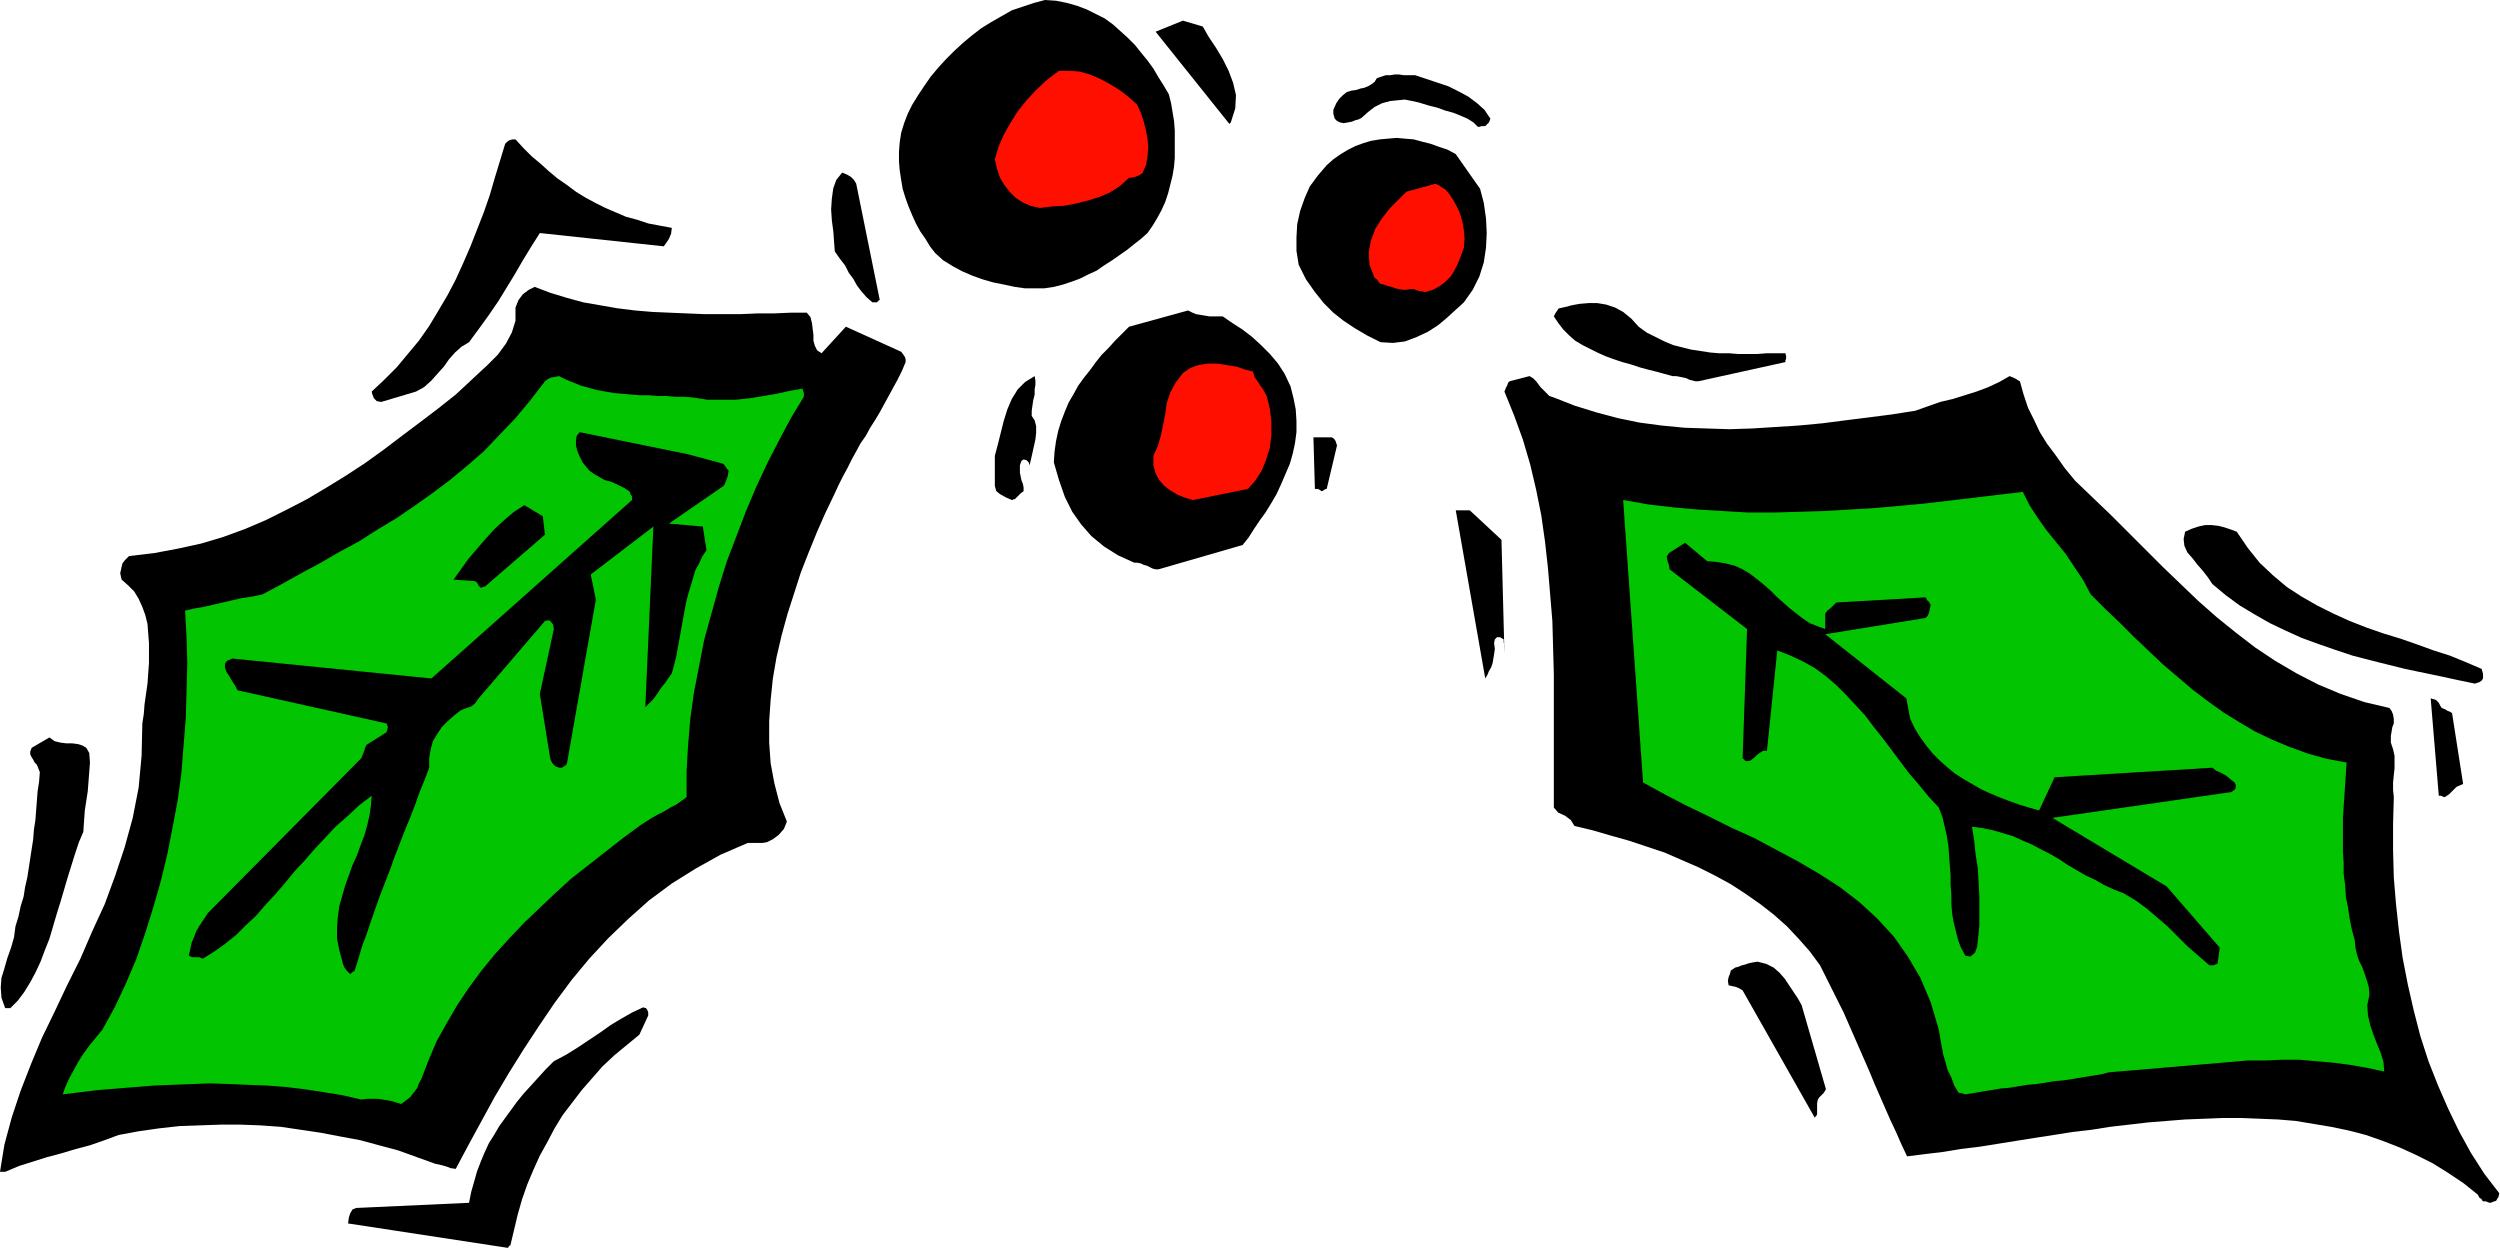 <?xml version="1.0" encoding="UTF-8" standalone="no"?>
<svg
   xmlns:dc="http://purl.org/dc/elements/1.1/"
   xmlns:cc="http://creativecommons.org/ns#"
   xmlns:rdf="http://www.w3.org/1999/02/22-rdf-syntax-ns#"
   xmlns:svg="http://www.w3.org/2000/svg"
   xmlns="http://www.w3.org/2000/svg"
   xmlns:sodipodi="http://sodipodi.sourceforge.net/DTD/sodipodi-0.dtd"
   xmlns:inkscape="http://www.inkscape.org/namespaces/inkscape"
   version="1.0"
   width="86.106mm"
   height="43.002mm"
   id="svg57"
   sodipodi:docname="AD003328.WMF">
  <sodipodi:namedview
     pagecolor="#ffffff"
     bordercolor="#666666"
     borderopacity="1"
     objecttolerance="10"
     gridtolerance="10"
     guidetolerance="10"
     inkscape:pageopacity="0"
     inkscape:pageshadow="2"
     inkscape:window-width="640"
     inkscape:window-height="480"
     id="namedview59" />
  <defs
     id="defs3">
    <pattern
       id="WMFhbasepattern"
       patternUnits="userSpaceOnUse"
       width="6"
       height="6"
       x="0"
       y="0" />
  </defs>
  <path
     style="fill:#000000;fill-rule:evenodd;fill-opacity:1;stroke:none;"
     d="  M 66.432,162.144   L 66.912,160.128   L 67.392,158.112   L 67.968,156.096   L 68.64,154.176   L 69.408,152.352   L 70.272,150.432   L 71.232,148.704   L 72.192,146.88   L 73.248,145.152   L 74.496,143.52   L 75.744,141.888   L 77.088,140.352   L 78.432,138.816   L 79.968,137.376   L 81.6,136.032   L 83.232,134.688   L 84.384,132.192   L 84.384,131.808   L 84.288,131.52   L 84.096,131.232   L 83.712,131.136   L 82.272,131.808   L 80.928,132.576   L 79.488,133.44   L 78.144,134.4   L 76.704,135.36   L 75.264,136.32   L 73.728,137.28   L 72.096,138.144   L 71.04,139.2   L 70.08,140.256   L 69.12,141.312   L 68.16,142.368   L 67.296,143.424   L 66.528,144.48   L 65.76,145.536   L 64.992,146.592   L 64.32,147.744   L 63.648,148.8   L 63.072,150.048   L 62.592,151.2   L 62.112,152.448   L 61.728,153.792   L 61.344,155.136   L 61.056,156.576   L 46.368,157.248   L 45.888,157.44   L 45.6,157.92   L 45.408,158.496   L 45.312,159.264   L 66.048,162.432   L 66.144,162.432   L 66.24,162.24   L 66.336,162.144   L 66.432,162.144  z "
     id="path5" />
  <path
     style="fill:#000000;fill-rule:evenodd;fill-opacity:1;stroke:none;"
     d="  M 324.096,156.576   L 324.192,156.576   L 324.48,156.48   L 324.672,156.384   L 324.768,156.384   L 324.96,156.288   L 325.056,156.096   L 325.248,155.808   L 325.344,155.328   L 323.424,152.832   L 321.696,150.144   L 320.16,147.36   L 318.72,144.384   L 317.376,141.312   L 316.128,138.144   L 315.072,134.88   L 314.208,131.52   L 313.44,128.16   L 312.768,124.704   L 312.288,121.248   L 311.904,117.696   L 311.616,114.24   L 311.52,110.688   L 311.52,107.232   L 311.616,103.776   L 311.52,102.816   L 311.52,101.856   L 311.616,100.896   L 311.712,100.032   L 311.712,99.264   L 311.712,98.4   L 311.52,97.536   L 311.232,96.672   L 311.232,95.808   L 311.328,95.232   L 311.424,94.656   L 311.616,94.176   L 311.616,93.6   L 311.52,93.024   L 311.328,92.544   L 311.04,92.16   L 307.776,91.392   L 304.704,90.336   L 301.728,89.088   L 298.944,87.648   L 296.16,86.016   L 293.568,84.288   L 291.072,82.368   L 288.576,80.352   L 286.176,78.24   L 283.872,76.032   L 281.472,73.728   L 279.264,71.52   L 276.96,69.216   L 274.752,67.008   L 272.448,64.8   L 270.144,62.592   L 268.8,60.96   L 267.648,59.328   L 266.496,57.792   L 265.536,56.256   L 264.768,54.624   L 264,53.088   L 263.424,51.36   L 262.944,49.632   L 262.752,49.536   L 262.464,49.344   L 262.08,49.152   L 261.6,48.96   L 260.256,49.728   L 258.816,50.4   L 257.28,50.976   L 255.744,51.456   L 254.208,51.936   L 252.576,52.32   L 250.944,52.896   L 249.312,53.472   L 246.24,53.952   L 243.264,54.336   L 240.192,54.72   L 237.216,55.104   L 234.144,55.392   L 231.168,55.584   L 228.096,55.776   L 225.12,55.872   L 222.144,55.776   L 219.264,55.68   L 216.288,55.392   L 213.408,55.008   L 210.624,54.432   L 207.744,53.664   L 204.96,52.8   L 202.272,51.744   L 201.696,51.552   L 201.312,51.168   L 200.928,50.784   L 200.544,50.4   L 200.256,50.016   L 199.968,49.632   L 199.584,49.248   L 199.104,48.96   L 196.512,49.632   L 196.32,49.824   L 196.224,50.112   L 196.032,50.496   L 195.84,50.976   L 197.088,54.048   L 198.24,57.216   L 199.2,60.48   L 199.968,63.744   L 200.64,67.104   L 201.12,70.464   L 201.504,73.92   L 201.792,77.376   L 202.08,80.832   L 202.176,84.288   L 202.272,87.84   L 202.272,91.296   L 202.272,94.848   L 202.272,98.304   L 202.272,101.76   L 202.272,105.12   L 202.848,105.792   L 203.712,106.176   L 204.48,106.752   L 204.96,107.52   L 207.36,108.096   L 209.664,108.768   L 212.064,109.44   L 214.368,110.208   L 216.672,110.976   L 218.88,111.936   L 221.088,112.896   L 223.2,113.952   L 225.312,115.104   L 227.232,116.352   L 229.152,117.696   L 230.88,119.04   L 232.608,120.576   L 234.144,122.208   L 235.584,123.84   L 236.928,125.664   L 237.696,127.2   L 238.464,128.736   L 239.232,130.272   L 240,131.808   L 240.672,133.344   L 241.344,134.88   L 242.016,136.416   L 242.688,137.952   L 243.36,139.488   L 244.032,141.12   L 244.704,142.656   L 245.376,144.192   L 246.048,145.728   L 246.816,147.36   L 247.488,148.896   L 248.256,150.528   L 250.56,150.24   L 252.96,149.952   L 255.264,149.568   L 257.664,149.28   L 260.064,148.896   L 262.464,148.512   L 264.864,148.128   L 267.36,147.744   L 269.76,147.36   L 272.256,147.072   L 274.656,146.688   L 277.152,146.4   L 279.648,146.112   L 282.048,145.92   L 284.448,145.728   L 286.944,145.632   L 289.344,145.536   L 291.744,145.536   L 294.144,145.632   L 296.544,145.728   L 298.848,145.92   L 301.152,146.304   L 303.456,146.688   L 305.76,147.168   L 307.968,147.744   L 310.176,148.512   L 312.384,149.376   L 314.496,150.336   L 316.608,151.392   L 318.624,152.64   L 320.64,153.984   L 322.56,155.52   L 322.752,155.904   L 323.04,156.096   L 323.136,156.288   L 323.232,156.384   L 323.424,156.384   L 323.616,156.384   L 323.808,156.48   L 324.096,156.576  z "
     id="path7" />
  <path
     style="fill:#000000;fill-rule:evenodd;fill-opacity:1;stroke:none;"
     d="  M 0.672,152.544   L 2.496,151.776   L 4.32,151.2   L 6.144,150.624   L 7.968,150.144   L 9.888,149.568   L 11.712,149.088   L 13.632,148.416   L 15.456,147.744   L 18.048,147.264   L 20.736,146.88   L 23.328,146.592   L 26.016,146.496   L 28.704,146.4   L 31.296,146.4   L 33.888,146.496   L 36.576,146.688   L 39.168,147.072   L 41.76,147.456   L 44.256,147.936   L 46.848,148.416   L 49.344,149.088   L 51.84,149.76   L 54.24,150.624   L 56.64,151.488   L 57.504,151.68   L 58.176,151.872   L 58.656,152.064   L 59.328,152.16   L 60.96,149.088   L 62.688,145.92   L 64.416,142.752   L 66.24,139.68   L 68.16,136.608   L 70.176,133.536   L 72.192,130.56   L 74.4,127.584   L 76.704,124.8   L 79.2,122.112   L 81.792,119.616   L 84.48,117.216   L 87.456,115.008   L 90.528,113.088   L 93.792,111.264   L 97.344,109.728   L 98.112,109.728   L 98.784,109.728   L 99.264,109.728   L 99.84,109.632   L 100.608,109.248   L 101.376,108.672   L 102.048,107.904   L 102.432,106.944   L 101.472,104.544   L 100.8,101.952   L 100.32,99.36   L 100.128,96.672   L 100.128,93.888   L 100.32,91.104   L 100.608,88.32   L 101.088,85.536   L 101.76,82.656   L 102.528,79.872   L 103.392,77.184   L 104.256,74.496   L 105.312,71.808   L 106.368,69.216   L 107.424,66.816   L 108.576,64.416   L 109.152,63.168   L 109.728,62.016   L 110.304,60.96   L 110.88,59.808   L 111.456,58.752   L 112.032,57.696   L 112.704,56.736   L 113.28,55.68   L 113.952,54.624   L 114.528,53.664   L 115.104,52.608   L 115.68,51.552   L 116.256,50.496   L 116.832,49.44   L 117.408,48.288   L 117.888,47.136   L 117.888,46.752   L 117.792,46.464   L 117.6,46.176   L 117.312,45.792   L 110.112,42.528   L 106.944,45.984   L 106.368,45.6   L 106.08,45.024   L 105.888,44.352   L 105.888,43.584   L 105.792,42.816   L 105.696,42.048   L 105.504,41.28   L 105.024,40.704   L 102.912,40.704   L 100.704,40.8   L 98.592,40.8   L 96.288,40.896   L 94.08,40.896   L 91.776,40.896   L 89.472,40.8   L 87.168,40.704   L 84.96,40.608   L 82.656,40.416   L 80.352,40.128   L 78.144,39.744   L 75.936,39.36   L 73.824,38.784   L 71.616,38.112   L 69.6,37.344   L 68.832,37.728   L 68.064,38.304   L 67.488,39.072   L 67.104,40.032   L 67.104,41.76   L 66.624,43.296   L 65.856,44.736   L 64.8,46.176   L 63.456,47.52   L 62.112,48.768   L 60.672,50.112   L 59.328,51.36   L 57.024,53.184   L 54.624,55.008   L 52.32,56.736   L 49.92,58.56   L 47.52,60.288   L 45.024,61.92   L 42.528,63.456   L 39.936,64.992   L 37.344,66.336   L 34.656,67.68   L 31.968,68.832   L 29.088,69.888   L 26.208,70.752   L 23.136,71.424   L 20.064,72   L 16.8,72.384   L 16.512,72.672   L 16.224,72.96   L 15.936,73.344   L 15.84,73.728   L 15.744,74.208   L 15.648,74.592   L 15.744,75.072   L 15.84,75.456   L 16.704,76.224   L 17.472,76.992   L 18.048,77.952   L 18.528,79.008   L 18.912,80.064   L 19.2,81.216   L 19.296,82.464   L 19.392,83.712   L 19.392,85.056   L 19.392,86.304   L 19.296,87.648   L 19.2,88.992   L 19.008,90.336   L 18.816,91.68   L 18.72,92.928   L 18.528,94.176   L 18.432,98.4   L 18.048,102.528   L 17.28,106.464   L 16.224,110.304   L 14.976,114.048   L 13.632,117.696   L 12,121.248   L 10.464,124.8   L 8.736,128.256   L 7.104,131.712   L 5.472,135.072   L 4.032,138.528   L 2.688,141.984   L 1.536,145.44   L 0.576,148.992   L 0,152.544   L 0.096,152.544   L 0.384,152.544   L 0.576,152.544   L 0.672,152.544  z "
     id="path9" />
  <path
     style="fill:#000000;fill-rule:evenodd;fill-opacity:1;stroke:none;"
     d="  M 236.544,144.96   L 236.544,144.576   L 236.544,144.096   L 236.544,143.616   L 236.64,143.136   L 236.832,142.848   L 237.12,142.56   L 237.408,142.272   L 237.696,141.792   L 234.528,130.848   L 234.048,129.984   L 233.472,129.12   L 232.896,128.256   L 232.32,127.392   L 231.648,126.624   L 230.88,125.952   L 229.92,125.472   L 228.768,125.184   L 228.192,125.28   L 227.712,125.376   L 227.136,125.568   L 226.752,125.664   L 226.272,125.856   L 225.888,125.952   L 225.6,126.144   L 225.312,126.336   L 225.216,126.72   L 225.024,127.2   L 224.928,127.68   L 225.024,128.256   L 225.408,128.352   L 225.888,128.448   L 226.368,128.64   L 226.848,128.928   L 236.256,145.536   L 236.256,145.44   L 236.448,145.248   L 236.544,145.056   L 236.544,144.96  z "
     id="path11" />
  <path
     style="fill:#02c400;fill-rule:evenodd;fill-opacity:1;stroke:none;"
     d="  M 52.224,143.712   L 52.608,143.424   L 52.992,143.136   L 53.376,142.848   L 53.664,142.464   L 54.048,141.984   L 54.336,141.6   L 54.528,141.024   L 54.816,140.544   L 55.776,138.048   L 56.832,135.552   L 58.176,133.152   L 59.52,130.848   L 61.056,128.544   L 62.688,126.336   L 64.416,124.224   L 66.336,122.112   L 68.256,120.096   L 70.272,118.176   L 72.288,116.256   L 74.4,114.336   L 76.608,112.608   L 78.816,110.88   L 81.024,109.152   L 83.232,107.52   L 84.096,106.944   L 84.864,106.464   L 85.728,105.984   L 86.496,105.6   L 87.264,105.12   L 88.032,104.736   L 88.704,104.256   L 89.376,103.776   L 89.376,100.416   L 89.568,97.056   L 89.856,93.6   L 90.336,90.144   L 91.008,86.688   L 91.68,83.232   L 92.64,79.776   L 93.6,76.32   L 94.656,72.96   L 95.904,69.696   L 97.152,66.432   L 98.496,63.264   L 99.936,60.192   L 101.472,57.216   L 103.008,54.336   L 104.64,51.648   L 104.64,51.456   L 104.64,51.168   L 104.544,50.88   L 104.448,50.592   L 102.816,50.88   L 101.088,51.264   L 99.36,51.552   L 97.632,51.84   L 95.808,52.032   L 93.984,52.032   L 92.064,52.032   L 90.24,51.744   L 89.088,51.648   L 87.936,51.648   L 86.784,51.552   L 85.632,51.552   L 84.48,51.456   L 83.328,51.456   L 82.176,51.36   L 81.12,51.264   L 79.968,51.168   L 78.816,50.976   L 77.76,50.784   L 76.704,50.496   L 75.648,50.208   L 74.688,49.824   L 73.728,49.44   L 72.768,48.96   L 72.288,49.056   L 71.712,49.152   L 71.328,49.344   L 70.944,49.632   L 69.024,52.128   L 67.104,54.432   L 64.992,56.64   L 62.976,58.752   L 60.768,60.672   L 58.56,62.496   L 56.256,64.224   L 53.952,65.856   L 51.552,67.488   L 49.152,68.928   L 46.752,70.464   L 44.256,71.808   L 41.76,73.248   L 39.264,74.592   L 36.672,76.032   L 34.176,77.376   L 32.832,77.664   L 31.488,77.856   L 30.24,78.144   L 28.992,78.432   L 27.744,78.72   L 26.496,79.008   L 25.344,79.2   L 24.096,79.488   L 24.288,82.944   L 24.384,86.4   L 24.288,89.856   L 24.192,93.408   L 23.904,96.96   L 23.616,100.608   L 23.136,104.16   L 22.464,107.712   L 21.792,111.168   L 20.928,114.72   L 19.968,118.08   L 18.912,121.44   L 17.76,124.8   L 16.416,127.968   L 14.976,131.04   L 13.344,134.016   L 12.48,135.072   L 11.616,136.128   L 10.848,137.184   L 10.176,138.24   L 9.6,139.296   L 9.024,140.352   L 8.544,141.408   L 8.16,142.464   L 10.464,142.176   L 12.864,141.888   L 15.264,141.696   L 17.664,141.504   L 20.064,141.312   L 22.464,141.216   L 24.96,141.12   L 27.36,141.024   L 29.856,141.12   L 32.256,141.216   L 34.752,141.312   L 37.248,141.504   L 39.648,141.792   L 42.144,142.176   L 44.544,142.56   L 47.04,143.136   L 47.808,143.04   L 48.576,143.04   L 49.152,143.04   L 49.824,143.136   L 50.4,143.232   L 50.976,143.328   L 51.552,143.52   L 52.224,143.712  z "
     id="path13" />
  <path
     style="fill:#02c400;fill-rule:evenodd;fill-opacity:1;stroke:none;"
     d="  M 255.84,142.464   L 256.992,142.272   L 258.144,142.08   L 259.296,141.888   L 260.448,141.696   L 261.6,141.6   L 262.752,141.408   L 263.904,141.216   L 265.056,141.12   L 266.304,140.928   L 267.456,140.736   L 268.608,140.64   L 269.856,140.448   L 271.008,140.256   L 272.16,140.064   L 273.408,139.872   L 274.56,139.584   L 276.864,139.392   L 279.168,139.2   L 281.376,139.008   L 283.68,138.816   L 285.888,138.624   L 288.192,138.432   L 290.4,138.24   L 292.608,138.048   L 294.912,138.048   L 297.12,137.952   L 299.328,137.952   L 301.536,138.144   L 303.744,138.336   L 305.952,138.624   L 308.16,139.008   L 310.368,139.488   L 310.272,138.24   L 309.888,136.992   L 309.408,135.84   L 308.928,134.592   L 308.544,133.44   L 308.256,132.192   L 308.16,130.848   L 308.448,129.504   L 308.352,128.448   L 308.064,127.488   L 307.776,126.624   L 307.488,125.856   L 307.104,125.088   L 306.816,124.224   L 306.624,123.36   L 306.528,122.4   L 306.144,120.96   L 305.856,119.52   L 305.664,118.176   L 305.376,116.736   L 305.28,115.2   L 305.088,113.76   L 305.088,112.32   L 304.992,110.88   L 304.992,109.44   L 304.992,107.904   L 304.992,106.464   L 305.088,105.024   L 305.184,103.584   L 305.28,102.144   L 305.376,100.704   L 305.472,99.264   L 302.88,98.784   L 300.48,98.112   L 298.08,97.248   L 295.776,96.288   L 293.568,95.232   L 291.456,93.984   L 289.44,92.736   L 287.424,91.296   L 285.408,89.76   L 283.488,88.128   L 281.568,86.496   L 279.744,84.768   L 277.824,82.944   L 276,81.12   L 274.08,79.296   L 272.16,77.376   L 271.2,75.552   L 270.048,73.824   L 268.896,72.096   L 267.648,70.56   L 266.4,69.024   L 265.248,67.392   L 264.192,65.76   L 263.328,64.032   L 260.064,64.416   L 256.896,64.8   L 253.632,65.184   L 250.368,65.568   L 247.2,65.856   L 243.936,66.144   L 240.672,66.336   L 237.408,66.528   L 234.144,66.624   L 230.88,66.72   L 227.616,66.72   L 224.352,66.528   L 221.088,66.336   L 217.824,66.048   L 214.56,65.664   L 211.296,65.088   L 213.888,101.856   L 216.672,103.392   L 219.456,104.832   L 222.432,106.272   L 225.312,107.712   L 228.288,109.056   L 231.168,110.592   L 234.048,112.128   L 236.832,113.76   L 239.52,115.488   L 242.016,117.408   L 244.32,119.52   L 246.528,121.92   L 248.352,124.512   L 249.984,127.296   L 251.328,130.464   L 252.384,134.016   L 252.576,135.168   L 252.768,136.224   L 252.96,137.28   L 253.248,138.24   L 253.536,139.296   L 254.016,140.256   L 254.4,141.312   L 254.976,142.272   L 255.168,142.272   L 255.264,142.272   L 255.552,142.368   L 255.84,142.464  z "
     id="path15" />
  <path
     style="fill:#000000;fill-rule:evenodd;fill-opacity:1;stroke:none;"
     d="  M 1.344,131.232   L 2.304,130.272   L 3.168,129.12   L 3.936,127.872   L 4.608,126.624   L 5.28,125.184   L 5.856,123.648   L 6.432,122.208   L 6.912,120.576   L 7.392,118.944   L 7.872,117.408   L 8.352,115.776   L 8.832,114.144   L 9.312,112.608   L 9.792,111.072   L 10.272,109.632   L 10.848,108.288   L 10.944,106.848   L 11.04,105.504   L 11.232,104.256   L 11.424,103.008   L 11.52,101.76   L 11.616,100.512   L 11.712,99.264   L 11.616,98.016   L 11.232,97.344   L 10.752,97.056   L 10.176,96.864   L 9.408,96.768   L 8.64,96.768   L 7.872,96.672   L 7.104,96.48   L 6.432,96   L 4.128,97.344   L 3.936,97.824   L 3.936,98.208   L 4.128,98.592   L 4.32,98.88   L 4.512,99.264   L 4.8,99.552   L 4.992,100.032   L 5.184,100.512   L 5.088,101.76   L 4.896,103.008   L 4.8,104.256   L 4.704,105.504   L 4.608,106.752   L 4.416,108   L 4.32,109.248   L 4.128,110.496   L 3.936,111.744   L 3.744,112.992   L 3.552,114.24   L 3.264,115.488   L 3.072,116.736   L 2.688,117.984   L 2.4,119.328   L 2.016,120.576   L 1.824,122.016   L 1.44,123.36   L 0.96,124.704   L 0.576,126.048   L 0.192,127.296   L 0.096,128.544   L 0.192,129.888   L 0.672,131.232   L 0.768,131.232   L 1.056,131.232   L 1.248,131.232   L 1.344,131.232  z "
     id="path17" />
  <path
     style="fill:#000000;fill-rule:evenodd;fill-opacity:1;stroke:none;"
     d="  M 46.176,126.336   L 46.656,124.8   L 47.136,123.168   L 47.712,121.632   L 48.288,119.904   L 48.864,118.272   L 49.44,116.64   L 50.112,114.912   L 50.784,113.184   L 51.36,111.552   L 52.032,109.824   L 52.704,108.096   L 53.376,106.464   L 54.048,104.736   L 54.624,103.104   L 55.296,101.472   L 55.872,99.936   L 55.872,98.688   L 56.064,97.536   L 56.352,96.48   L 56.928,95.52   L 57.504,94.656   L 58.272,93.888   L 59.136,93.12   L 60,92.448   L 60.768,92.16   L 61.344,91.968   L 61.824,91.584   L 62.304,90.912   L 70.944,80.832   L 71.424,80.736   L 71.712,80.928   L 72,81.312   L 72.096,81.888   L 70.272,90.336   L 71.616,98.688   L 71.712,98.976   L 71.904,99.36   L 72.288,99.744   L 72.768,99.936   L 73.152,99.936   L 73.44,99.744   L 73.728,99.552   L 73.824,99.264   L 77.568,78.048   L 76.896,74.784   L 85.056,68.544   L 84,92.064   L 84.48,91.584   L 84.96,91.104   L 85.344,90.624   L 85.728,90.048   L 86.112,89.472   L 86.592,88.896   L 86.976,88.32   L 87.456,87.648   L 87.744,86.592   L 88.032,85.44   L 88.224,84.384   L 88.416,83.328   L 88.608,82.272   L 88.8,81.216   L 88.992,80.16   L 89.184,79.104   L 89.376,78.144   L 89.664,77.088   L 89.952,76.128   L 90.24,75.168   L 90.528,74.208   L 91.008,73.344   L 91.392,72.48   L 91.968,71.616   L 91.488,68.544   L 87.072,68.16   L 94.176,63.264   L 94.368,62.976   L 94.56,62.496   L 94.752,61.92   L 94.848,61.248   L 94.56,60.96   L 94.56,60.864   L 94.464,60.768   L 94.176,60.384   L 89.568,59.136   L 75.456,56.256   L 75.072,56.736   L 74.976,57.312   L 74.976,57.984   L 75.168,58.752   L 75.456,59.424   L 75.84,60.192   L 76.32,60.768   L 76.704,61.248   L 77.376,61.728   L 78.048,62.112   L 78.72,62.496   L 79.488,62.688   L 80.16,62.976   L 80.736,63.264   L 81.312,63.552   L 81.888,63.936   L 81.984,64.032   L 82.08,64.32   L 82.272,64.608   L 82.272,65.088   L 56.16,88.32   L 30.24,85.728   L 29.568,86.016   L 29.28,86.4   L 29.28,86.88   L 29.472,87.456   L 29.856,88.032   L 30.24,88.704   L 30.624,89.28   L 30.912,89.856   L 50.304,94.176   L 50.4,94.368   L 50.496,94.656   L 50.4,95.04   L 50.304,95.328   L 47.712,96.96   L 47.52,97.344   L 47.424,97.728   L 47.232,98.208   L 47.04,98.688   L 27.072,118.848   L 26.688,119.424   L 26.304,120   L 25.92,120.576   L 25.536,121.248   L 25.248,122.016   L 24.96,122.688   L 24.768,123.552   L 24.576,124.416   L 25.056,124.608   L 25.44,124.608   L 25.92,124.608   L 26.4,124.8   L 27.936,123.84   L 29.28,122.88   L 30.72,121.728   L 31.968,120.48   L 33.312,119.232   L 34.56,117.792   L 35.808,116.448   L 37.056,115.008   L 38.304,113.472   L 39.648,112.032   L 40.896,110.592   L 42.336,109.056   L 43.68,107.616   L 45.216,106.272   L 46.752,104.832   L 48.384,103.584   L 48.288,104.832   L 48.096,106.176   L 47.808,107.424   L 47.424,108.768   L 46.944,110.016   L 46.464,111.36   L 45.888,112.608   L 45.408,113.952   L 44.928,115.296   L 44.544,116.64   L 44.16,117.984   L 43.968,119.424   L 43.872,120.768   L 43.872,122.208   L 44.16,123.648   L 44.544,125.088   L 44.64,125.472   L 44.832,125.952   L 45.12,126.336   L 45.6,126.816   L 45.696,126.72   L 45.888,126.528   L 46.08,126.432   L 46.176,126.336  z "
     id="path19" />
  <path
     style="fill:#000000;fill-rule:evenodd;fill-opacity:1;stroke:none;"
     d="  M 288,125.664   L 288.096,125.664   L 288.384,125.568   L 288.576,125.472   L 288.672,125.472   L 288.96,123.36   L 282.048,115.392   L 267.168,106.464   L 290.496,103.104   L 290.976,102.72   L 291.072,102.24   L 290.88,101.856   L 290.4,101.472   L 289.824,100.992   L 289.152,100.608   L 288.48,100.32   L 288,99.936   L 267.456,101.184   L 265.44,105.504   L 264.096,105.12   L 262.848,104.736   L 261.504,104.256   L 260.256,103.776   L 259.104,103.296   L 257.856,102.72   L 256.704,102.048   L 255.552,101.376   L 254.496,100.704   L 253.44,99.84   L 252.48,98.976   L 251.616,98.112   L 250.752,97.056   L 249.984,96   L 249.216,94.752   L 248.64,93.504   L 248.16,90.912   L 237.6,82.56   L 250.656,80.448   L 250.944,80.16   L 251.136,79.68   L 251.232,79.2   L 251.328,78.72   L 251.136,78.432   L 251.136,78.336   L 250.944,78.24   L 250.656,77.76   L 239.04,78.432   L 238.752,78.72   L 238.368,79.104   L 237.888,79.488   L 237.6,79.872   L 237.6,80.352   L 237.6,80.736   L 237.6,81.216   L 237.6,81.888   L 236.544,81.504   L 235.584,81.12   L 234.72,80.544   L 233.856,79.872   L 232.992,79.2   L 232.128,78.432   L 231.264,77.664   L 230.496,76.896   L 229.632,76.128   L 228.672,75.36   L 227.808,74.688   L 226.848,74.112   L 225.792,73.632   L 224.64,73.344   L 223.488,73.152   L 222.24,73.056   L 219.36,70.656   L 217.248,72   L 216.96,72.48   L 217.056,72.96   L 217.248,73.536   L 217.344,74.112   L 227.424,81.888   L 226.848,98.688   L 227.232,99.072   L 227.616,99.072   L 227.904,98.976   L 228.288,98.688   L 228.672,98.304   L 229.056,98.016   L 229.536,97.728   L 230.016,97.728   L 231.36,84.672   L 233.088,85.344   L 234.72,86.112   L 236.256,86.976   L 237.696,88.032   L 239.04,89.184   L 240.288,90.432   L 241.536,91.776   L 242.784,93.12   L 243.936,94.656   L 245.088,96.096   L 246.24,97.632   L 247.392,99.168   L 248.544,100.704   L 249.792,102.144   L 251.04,103.68   L 252.384,105.12   L 252.864,106.368   L 253.152,107.616   L 253.44,108.864   L 253.632,110.112   L 253.728,111.456   L 253.824,112.704   L 253.92,113.952   L 253.92,115.2   L 254.016,116.352   L 254.016,117.6   L 254.112,118.848   L 254.304,120   L 254.592,121.152   L 254.88,122.304   L 255.264,123.36   L 255.84,124.416   L 256.512,124.512   L 257.088,124.032   L 257.376,123.264   L 257.472,122.4   L 257.664,120.48   L 257.664,118.656   L 257.664,116.736   L 257.568,114.912   L 257.472,113.088   L 257.184,111.264   L 256.992,109.44   L 256.704,107.616   L 258.144,107.808   L 259.488,108.096   L 260.832,108.48   L 262.08,108.864   L 263.328,109.44   L 264.48,109.92   L 265.728,110.592   L 266.88,111.168   L 268.032,111.84   L 269.184,112.608   L 270.336,113.28   L 271.488,113.952   L 272.736,114.528   L 273.888,115.2   L 275.136,115.776   L 276.384,116.256   L 278.016,117.216   L 279.456,118.272   L 280.8,119.424   L 282.144,120.576   L 283.392,121.824   L 284.736,123.168   L 286.176,124.416   L 287.616,125.664   L 287.712,125.664   L 287.808,125.664   L 287.904,125.664   L 288,125.664  z "
     id="path21" />
  <path
     style="fill:#000000;fill-rule:evenodd;fill-opacity:1;stroke:none;"
     d="  M 318.24,103.776   L 318.816,103.392   L 319.296,102.912   L 319.776,102.432   L 320.64,102.048   L 319.2,92.832   L 318.912,92.64   L 318.624,92.544   L 318.336,92.352   L 317.856,92.16   L 317.664,91.872   L 317.472,91.488   L 317.088,91.104   L 316.416,90.912   L 317.472,103.584   L 317.568,103.584   L 317.76,103.584   L 317.952,103.68   L 318.24,103.776  z "
     id="path23" />
  <path
     style="fill:#000000;fill-rule:evenodd;fill-opacity:1;stroke:none;"
     d="  M 193.344,88.32   L 193.632,87.84   L 193.824,87.36   L 194.112,86.88   L 194.304,86.304   L 194.4,85.728   L 194.496,85.152   L 194.592,84.48   L 194.496,83.712   L 194.592,83.232   L 194.88,82.944   L 195.264,82.944   L 195.744,83.232   L 195.744,83.616   L 195.84,84   L 195.84,84.48   L 195.84,85.056   L 195.456,70.272   L 191.328,66.432   L 190.944,66.432   L 190.56,66.432   L 190.08,66.432   L 189.504,66.432   L 193.344,88.32  z "
     id="path25" />
  <path
     style="fill:#000000;fill-rule:evenodd;fill-opacity:1;stroke:none;"
     d="  M 322.176,88.992   L 322.464,88.896   L 322.752,88.8   L 323.04,88.608   L 323.232,88.32   L 323.232,88.128   L 323.232,87.744   L 323.136,87.36   L 323.04,87.072   L 321.024,86.208   L 318.912,85.344   L 316.8,84.672   L 314.688,83.904   L 312.48,83.136   L 310.272,82.464   L 308.064,81.696   L 305.856,80.832   L 303.744,79.872   L 301.632,78.816   L 299.616,77.664   L 297.696,76.416   L 295.872,74.88   L 294.144,73.248   L 292.608,71.328   L 291.168,69.216   L 290.4,68.928   L 289.536,68.64   L 288.768,68.448   L 287.904,68.352   L 287.04,68.352   L 286.176,68.544   L 285.312,68.832   L 284.448,69.216   L 284.256,70.176   L 284.352,71.04   L 284.736,71.904   L 285.408,72.672   L 286.08,73.536   L 286.752,74.304   L 287.424,75.168   L 288,76.032   L 289.728,77.472   L 291.552,78.816   L 293.472,79.968   L 295.488,81.12   L 297.504,82.08   L 299.616,83.04   L 301.728,83.808   L 303.936,84.576   L 306.24,85.344   L 308.448,85.92   L 310.752,86.496   L 313.056,87.072   L 315.36,87.552   L 317.664,88.032   L 319.872,88.512   L 322.176,88.992  z "
     id="path27" />
  <path
     style="fill:#000000;fill-rule:evenodd;fill-opacity:1;stroke:none;"
     d="  M 63.168,76.32   L 70.944,69.6   L 70.656,67.2   L 68.256,65.76   L 66.912,66.624   L 65.664,67.68   L 64.416,68.832   L 63.264,70.08   L 62.112,71.424   L 60.96,72.768   L 60,74.112   L 59.04,75.456   L 61.824,75.648   L 62.112,75.84   L 62.304,76.224   L 62.592,76.512   L 63.168,76.32  z "
     id="path29" />
  <path
     style="fill:#000000;fill-rule:evenodd;fill-opacity:1;stroke:none;"
     d="  M 150.816,74.112   L 161.76,70.944   L 162.528,69.984   L 163.2,68.928   L 163.968,67.776   L 164.736,66.72   L 165.504,65.472   L 166.176,64.32   L 166.752,63.072   L 167.328,61.728   L 167.904,60.384   L 168.288,59.04   L 168.576,57.696   L 168.768,56.256   L 168.768,54.816   L 168.672,53.28   L 168.384,51.84   L 168,50.304   L 167.232,48.672   L 166.368,47.328   L 165.312,46.08   L 164.16,44.928   L 163.008,43.872   L 161.76,42.912   L 160.416,42.048   L 159.168,41.184   L 158.592,41.184   L 158.016,41.184   L 157.44,41.184   L 156.864,41.088   L 156.288,40.992   L 155.712,40.896   L 155.232,40.704   L 154.656,40.416   L 146.976,42.528   L 146.112,43.392   L 145.152,44.352   L 144.288,45.312   L 143.424,46.176   L 142.656,47.136   L 141.888,48.192   L 141.12,49.152   L 140.352,50.208   L 139.776,51.264   L 139.104,52.416   L 138.624,53.568   L 138.144,54.816   L 137.76,56.064   L 137.472,57.408   L 137.28,58.752   L 137.184,60.192   L 137.856,62.496   L 138.624,64.704   L 139.584,66.624   L 140.736,68.256   L 142.08,69.792   L 143.712,71.136   L 145.536,72.288   L 147.648,73.248   L 148.032,73.248   L 148.512,73.344   L 148.896,73.536   L 149.28,73.632   L 149.664,73.824   L 150.048,74.016   L 150.432,74.112   L 150.816,74.112  z "
     id="path31" />
  <path
     style="fill:#000000;fill-rule:evenodd;fill-opacity:1;stroke:none;"
     d="  M 132.096,64.992   L 132.288,64.8   L 132.576,64.512   L 132.864,64.224   L 133.248,63.936   L 133.248,63.456   L 133.152,62.976   L 132.96,62.496   L 132.864,62.016   L 132.768,61.536   L 132.768,61.056   L 132.768,60.576   L 132.96,60   L 133.248,59.808   L 133.632,59.904   L 133.92,60.192   L 134.016,60.576   L 134.208,59.808   L 134.4,58.944   L 134.592,58.08   L 134.784,57.216   L 134.88,56.352   L 134.88,55.488   L 134.688,54.72   L 134.304,54.144   L 134.304,53.472   L 134.4,52.8   L 134.496,52.128   L 134.688,51.36   L 134.688,50.688   L 134.784,50.112   L 134.784,49.536   L 134.688,48.96   L 133.44,49.728   L 132.48,50.688   L 131.712,51.936   L 131.136,53.28   L 130.656,54.816   L 130.272,56.352   L 129.888,57.888   L 129.504,59.328   L 129.504,59.904   L 129.504,60.384   L 129.504,60.96   L 129.504,61.44   L 129.504,61.92   L 129.504,62.4   L 129.504,62.784   L 129.504,63.264   L 129.696,63.936   L 130.176,64.32   L 130.848,64.704   L 131.712,65.088   L 131.808,65.088   L 131.904,64.992   L 132,64.992   L 132.096,64.992  z "
     id="path33" />
  <path
     style="fill:#ff0f00;fill-rule:evenodd;fill-opacity:1;stroke:none;"
     d="  M 155.328,65.088   L 162.432,63.648   L 163.392,62.592   L 164.256,61.248   L 164.832,59.808   L 165.312,58.272   L 165.504,56.64   L 165.504,54.912   L 165.312,53.28   L 164.928,51.648   L 164.64,51.072   L 164.352,50.592   L 164.064,50.208   L 163.776,49.728   L 163.488,49.344   L 163.296,49.056   L 163.2,48.672   L 163.104,48.384   L 162.048,48.096   L 160.896,47.712   L 159.648,47.52   L 158.4,47.328   L 157.248,47.328   L 156,47.52   L 154.944,47.904   L 153.984,48.576   L 153.024,49.824   L 152.352,51.072   L 151.872,52.512   L 151.68,53.952   L 151.392,55.392   L 151.104,56.736   L 150.72,58.08   L 150.144,59.328   L 150.144,60.576   L 150.432,61.632   L 150.912,62.496   L 151.584,63.264   L 152.352,63.84   L 153.312,64.416   L 154.272,64.8   L 155.328,65.088  z "
     id="path35" />
  <path
     style="fill:#000000;fill-rule:evenodd;fill-opacity:1;stroke:none;"
     d="  M 172.032,63.936   L 172.128,63.936   L 172.416,63.744   L 172.608,63.648   L 172.704,63.648   L 174.048,57.984   L 173.952,57.696   L 173.856,57.408   L 173.664,57.12   L 173.376,56.928   L 170.976,56.928   L 171.168,63.648   L 171.36,63.648   L 171.552,63.648   L 171.744,63.744   L 172.032,63.936  z "
     id="path37" />
  <path
     style="fill:#000000;fill-rule:evenodd;fill-opacity:1;stroke:none;"
     d="  M 49.632,52.32   L 54.144,50.976   L 55.2,50.4   L 56.16,49.536   L 56.928,48.672   L 57.792,47.712   L 58.464,46.752   L 59.232,45.888   L 60.096,45.12   L 61.056,44.544   L 62.4,42.72   L 63.648,40.992   L 64.896,39.168   L 65.952,37.44   L 67.008,35.712   L 68.064,33.888   L 69.12,32.16   L 70.272,30.336   L 86.4,32.064   L 86.688,31.68   L 87.072,31.104   L 87.36,30.432   L 87.456,29.664   L 85.92,29.376   L 84.384,29.088   L 82.944,28.608   L 81.504,28.224   L 80.16,27.648   L 78.816,27.072   L 77.472,26.4   L 76.224,25.728   L 74.976,24.96   L 73.824,24.096   L 72.576,23.232   L 71.424,22.272   L 70.368,21.312   L 69.216,20.352   L 68.16,19.296   L 67.104,18.144   L 66.72,18.144   L 66.336,18.24   L 66.048,18.432   L 65.76,18.72   L 65.088,20.928   L 64.416,23.136   L 63.744,25.44   L 62.976,27.648   L 62.112,29.856   L 61.248,32.064   L 60.288,34.272   L 59.328,36.384   L 58.272,38.4   L 57.024,40.512   L 55.872,42.432   L 54.528,44.352   L 53.088,46.08   L 51.648,47.808   L 50.016,49.44   L 48.384,50.976   L 48.48,51.36   L 48.672,51.84   L 49.056,52.224   L 49.632,52.32  z "
     id="path39" />
  <path
     style="fill:#000000;fill-rule:evenodd;fill-opacity:1;stroke:none;"
     d="  M 221.088,49.632   L 232.416,47.136   L 232.416,46.944   L 232.512,46.656   L 232.512,46.368   L 232.416,45.984   L 231.168,45.984   L 230.016,45.984   L 228.768,46.08   L 227.52,46.08   L 226.272,46.08   L 225.024,45.984   L 223.776,45.984   L 222.624,45.888   L 221.376,45.696   L 220.128,45.504   L 218.976,45.216   L 217.824,44.928   L 216.672,44.448   L 215.52,43.872   L 214.368,43.296   L 213.312,42.528   L 212.352,41.472   L 211.296,40.608   L 210.24,40.032   L 209.088,39.648   L 207.936,39.456   L 206.784,39.456   L 205.632,39.552   L 204.576,39.744   L 203.904,39.936   L 203.424,40.032   L 203.04,40.128   L 202.944,40.128   L 202.848,40.224   L 202.656,40.512   L 202.464,40.8   L 202.272,41.184   L 202.848,42.048   L 203.52,42.912   L 204.288,43.68   L 205.056,44.352   L 206.016,44.928   L 206.976,45.408   L 207.936,45.888   L 208.992,46.368   L 210.048,46.752   L 211.2,47.136   L 212.256,47.424   L 213.408,47.808   L 214.464,48.096   L 215.616,48.384   L 216.672,48.672   L 217.728,48.96   L 218.208,48.96   L 218.688,49.056   L 219.168,49.152   L 219.552,49.248   L 219.936,49.44   L 220.32,49.536   L 220.704,49.632   L 221.088,49.632  z "
     id="path41" />
  <path
     style="fill:#000000;fill-rule:evenodd;fill-opacity:1;stroke:none;"
     d="  M 179.712,44.544   L 181.344,44.64   L 182.88,44.448   L 184.416,43.872   L 185.856,43.2   L 187.2,42.336   L 188.352,41.376   L 189.504,40.32   L 190.56,39.36   L 191.712,37.728   L 192.576,36   L 193.152,34.176   L 193.44,32.256   L 193.536,30.336   L 193.44,28.416   L 193.152,26.4   L 192.672,24.576   L 189.504,20.064   L 188.448,19.488   L 187.296,19.104   L 186.24,18.72   L 185.088,18.432   L 184.032,18.144   L 182.88,18.048   L 181.824,17.952   L 180.672,18.048   L 179.616,18.144   L 178.464,18.336   L 177.504,18.624   L 176.448,19.008   L 175.488,19.488   L 174.528,20.064   L 173.568,20.736   L 172.704,21.504   L 171.552,22.848   L 170.496,24.288   L 169.824,25.824   L 169.248,27.456   L 168.864,29.184   L 168.768,30.912   L 168.768,32.64   L 169.056,34.464   L 170.016,36.384   L 171.168,38.016   L 172.32,39.456   L 173.568,40.704   L 174.912,41.76   L 176.352,42.72   L 177.984,43.68   L 179.712,44.544  z "
     id="path43" />
  <path
     style="fill:#000000;fill-rule:evenodd;fill-opacity:1;stroke:none;"
     d="  M 114.048,39.36   L 114.144,39.36   L 114.336,39.168   L 114.432,39.072   L 114.528,39.072   L 111.456,23.904   L 111.168,23.424   L 110.784,23.04   L 110.304,22.752   L 109.632,22.464   L 108.864,23.424   L 108.48,24.48   L 108.288,25.824   L 108.192,27.264   L 108.288,28.704   L 108.48,30.144   L 108.576,31.488   L 108.672,32.736   L 109.344,33.696   L 110.016,34.56   L 110.496,35.52   L 111.072,36.288   L 111.552,37.152   L 112.128,37.92   L 112.8,38.688   L 113.568,39.36   L 113.664,39.36   L 113.856,39.36   L 113.952,39.36   L 114.048,39.36  z "
     id="path45" />
  <path
     style="fill:#ff0f00;fill-rule:evenodd;fill-opacity:1;stroke:none;"
     d="  M 183.648,37.632   L 184.032,37.632   L 184.512,37.824   L 184.992,37.92   L 185.568,38.016   L 186.528,37.728   L 187.392,37.248   L 188.16,36.672   L 188.832,36   L 189.312,35.232   L 189.792,34.272   L 190.176,33.312   L 190.56,32.256   L 190.656,31.104   L 190.56,29.952   L 190.368,28.896   L 190.08,27.84   L 189.696,26.976   L 189.216,26.112   L 188.736,25.344   L 188.16,24.672   L 187.68,24.384   L 187.296,24.096   L 187.008,24   L 186.912,23.904   L 183.072,24.96   L 182.016,26.016   L 180.96,27.072   L 179.904,28.416   L 179.04,29.76   L 178.464,31.296   L 178.176,32.832   L 178.272,34.464   L 178.944,36.192   L 179.136,36.288   L 179.328,36.48   L 179.424,36.672   L 179.712,36.96   L 180.192,37.056   L 180.672,37.248   L 181.152,37.344   L 181.632,37.536   L 182.112,37.632   L 182.592,37.728   L 183.072,37.728   L 183.648,37.632  z "
     id="path47" />
  <path
     style="fill:#000000;fill-rule:evenodd;fill-opacity:1;stroke:none;"
     d="  M 132.096,37.344   L 133.44,37.536   L 134.688,37.536   L 135.936,37.536   L 137.184,37.344   L 138.336,37.056   L 139.488,36.672   L 140.544,36.288   L 141.696,35.712   L 142.752,35.232   L 143.712,34.56   L 144.768,33.888   L 145.728,33.216   L 146.688,32.544   L 147.648,31.776   L 148.512,31.104   L 149.376,30.336   L 150.048,29.376   L 150.624,28.416   L 151.2,27.36   L 151.68,26.304   L 152.064,25.152   L 152.352,24   L 152.64,22.848   L 152.832,21.696   L 152.928,20.544   L 152.928,19.296   L 152.928,18.144   L 152.928,16.992   L 152.832,15.744   L 152.64,14.592   L 152.448,13.44   L 152.16,12.288   L 151.488,11.136   L 150.816,10.08   L 150.144,8.928   L 149.376,7.872   L 148.512,6.816   L 147.744,5.856   L 146.784,4.896   L 145.824,4.032   L 144.864,3.168   L 143.808,2.4   L 142.656,1.824   L 141.504,1.248   L 140.256,0.768   L 138.912,0.384   L 137.472,0.096   L 136.032,0   L 134.592,0.384   L 133.152,0.864   L 131.712,1.344   L 130.368,2.112   L 129.024,2.88   L 127.776,3.648   L 126.528,4.608   L 125.376,5.568   L 124.224,6.624   L 123.168,7.68   L 122.112,8.832   L 121.152,9.984   L 120.288,11.232   L 119.52,12.384   L 118.752,13.632   L 118.176,14.784   L 117.696,16.032   L 117.312,17.28   L 117.12,18.528   L 117.024,19.776   L 117.024,21.024   L 117.12,22.176   L 117.312,23.424   L 117.504,24.576   L 117.888,25.824   L 118.272,26.88   L 118.752,28.032   L 119.232,29.088   L 119.808,30.144   L 120.48,31.104   L 121.056,32.064   L 121.728,32.928   L 122.784,33.888   L 124.032,34.656   L 125.28,35.328   L 126.624,35.904   L 127.968,36.384   L 129.312,36.768   L 130.752,37.056   L 132.096,37.344  z "
     id="path49" />
  <path
     style="fill:#ff0f00;fill-rule:evenodd;fill-opacity:1;stroke:none;"
     d="  M 135.36,27.072   L 136.896,26.88   L 138.528,26.784   L 140.064,26.496   L 141.6,26.112   L 143.136,25.632   L 144.48,25.056   L 145.824,24.192   L 146.976,23.136   L 147.36,23.136   L 147.744,23.04   L 148.224,22.848   L 148.704,22.56   L 149.184,21.504   L 149.376,20.352   L 149.472,19.2   L 149.376,18.048   L 149.184,16.992   L 148.896,15.84   L 148.512,14.688   L 148.032,13.632   L 146.976,12.672   L 145.728,11.712   L 144.48,10.944   L 143.232,10.272   L 141.888,9.696   L 140.544,9.312   L 139.2,9.216   L 137.856,9.216   L 136.32,10.368   L 134.88,11.712   L 133.632,13.056   L 132.48,14.496   L 131.52,16.032   L 130.656,17.568   L 129.984,19.104   L 129.504,20.736   L 129.792,21.984   L 130.176,23.136   L 130.752,24.096   L 131.424,24.96   L 132.192,25.728   L 133.056,26.304   L 134.112,26.784   L 135.36,27.072  z "
     id="path51" />
  <path
     style="fill:#000000;fill-rule:evenodd;fill-opacity:1;stroke:none;"
     d="  M 193.344,16.416   L 193.44,16.32   L 193.536,16.224   L 193.824,15.936   L 194.016,15.456   L 193.248,14.304   L 192.288,13.44   L 191.136,12.576   L 189.888,11.904   L 188.544,11.232   L 187.104,10.752   L 185.664,10.272   L 184.224,9.792   L 183.456,9.792   L 182.784,9.792   L 182.112,9.696   L 181.536,9.696   L 180.96,9.792   L 180.384,9.792   L 179.808,9.984   L 179.232,10.176   L 178.944,10.656   L 178.56,10.944   L 178.08,11.232   L 177.6,11.424   L 177.12,11.52   L 176.544,11.712   L 175.872,11.808   L 175.296,12   L 174.816,12.384   L 174.336,12.864   L 173.952,13.44   L 173.568,14.304   L 173.568,14.496   L 173.568,14.784   L 173.664,15.168   L 173.76,15.456   L 174.048,15.744   L 174.432,15.936   L 174.912,16.032   L 175.488,15.936   L 175.968,15.84   L 176.448,15.648   L 176.832,15.552   L 177.216,15.36   L 178.08,14.592   L 178.944,13.92   L 179.904,13.44   L 180.96,13.152   L 181.92,13.056   L 182.88,12.96   L 183.84,13.152   L 184.704,13.344   L 185.952,13.728   L 187.104,14.016   L 188.16,14.4   L 189.216,14.688   L 190.176,15.072   L 191.04,15.456   L 191.808,15.936   L 192.384,16.512   L 192.576,16.512   L 192.864,16.416   L 193.152,16.416   L 193.344,16.416  z "
     id="path53" />
  <path
     style="fill:#000000;fill-rule:evenodd;fill-opacity:1;stroke:none;"
     d="  M 160.224,15.936   L 160.8,14.112   L 160.896,12.384   L 160.512,10.752   L 159.936,9.216   L 159.168,7.68   L 158.304,6.24   L 157.344,4.8   L 156.576,3.456   L 153.984,2.688   L 150.432,4.128   L 160.032,16.128   L 160.032,16.128   L 160.128,16.032   L 160.224,15.936   L 160.224,15.936  z "
     id="path55" />
</svg>
